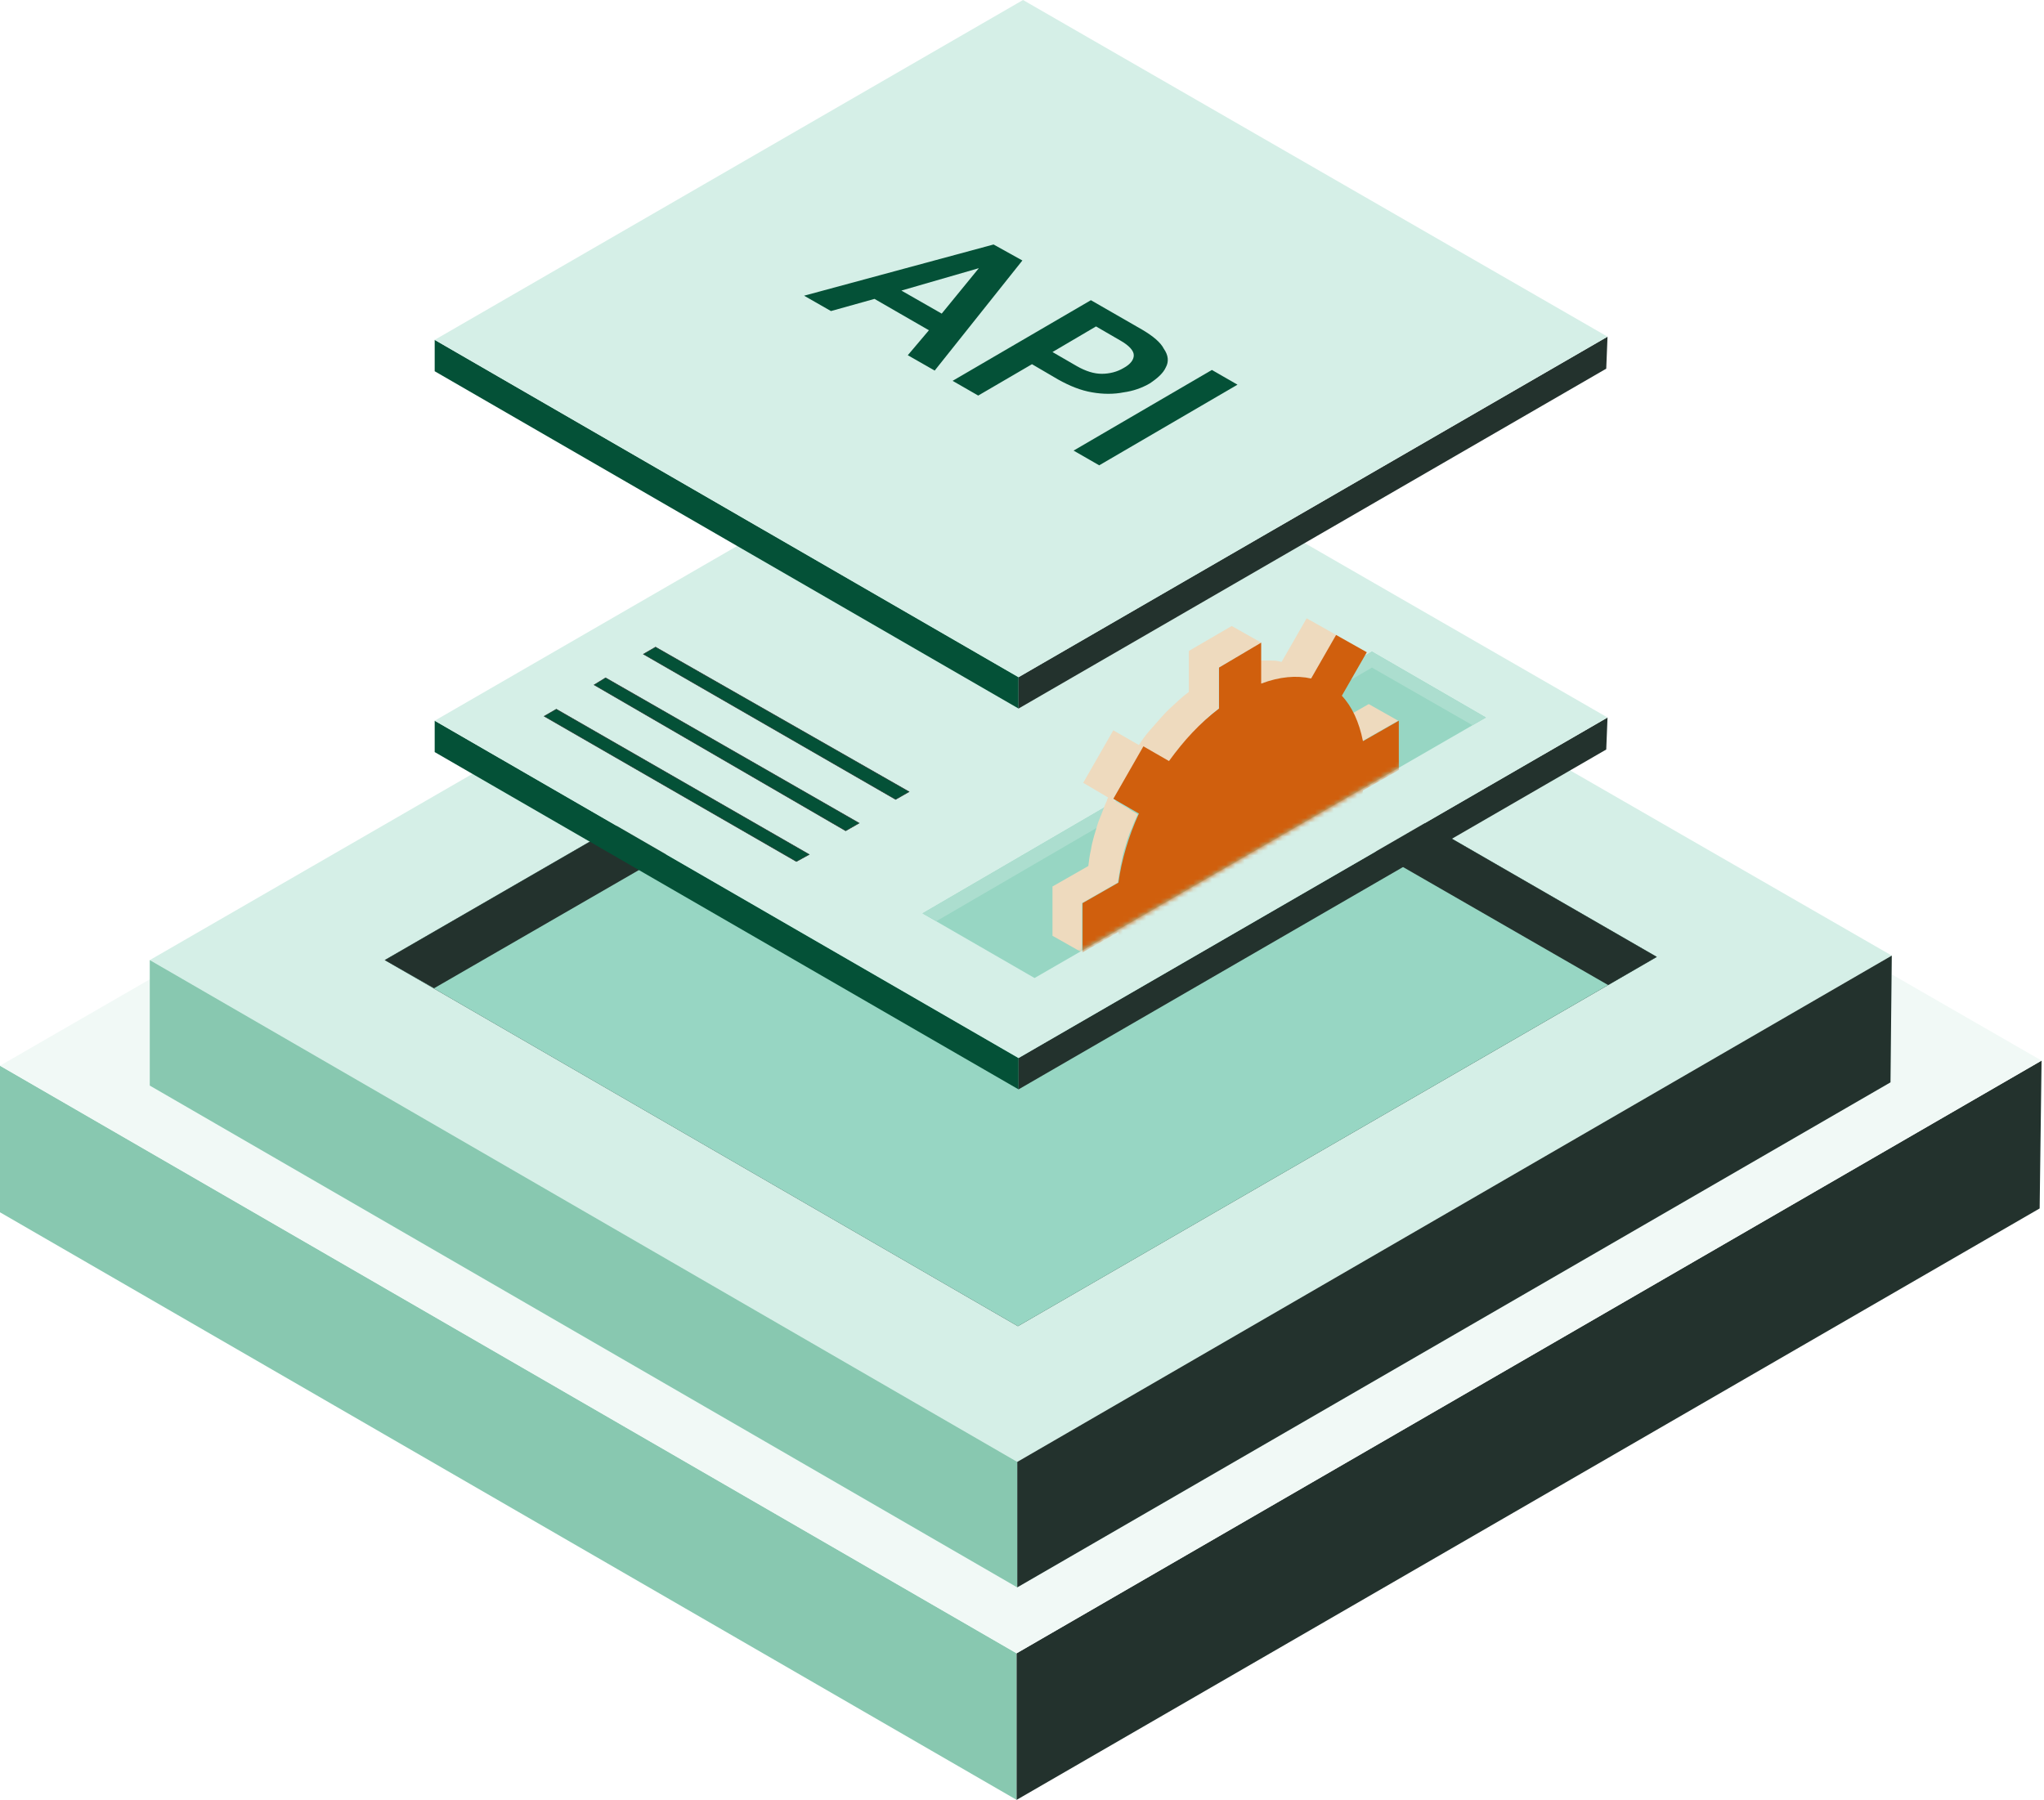 <svg width="436" height="384" viewBox="0 0 436 384" fill="none" xmlns="http://www.w3.org/2000/svg">
<path d="M0 227.37V258.641L216.853 384.001V352.729L0 227.37Z" fill="#88C8B0"/>
<path d="M435.481 226.277L435.072 257.821L216.853 384V352.729L435.481 226.277Z" fill="#23322D"/>
<path d="M218.492 101.327L435.481 226.277L216.853 352.729L0 227.369L218.492 101.327Z" fill="#F1F9F6"/>
<path d="M31.955 204.834V231.6L216.99 338.661V311.895L31.955 204.834Z" fill="#D5EFE7"/>
<path d="M403.527 203.879L403.254 230.917L216.989 338.661V311.896L403.527 203.879Z" fill="#D5EFE7"/>
<path d="M218.355 97.227L403.527 203.878L216.99 311.895L31.955 204.834L218.355 97.227Z" fill="#D5EFE7"/>
<path d="M353.41 204.152L218.218 126.178L82.07 204.835L217.126 282.945L343.031 210.16L353.41 204.152Z" fill="#23322D"/>
<path d="M31.955 204.837V231.603L216.99 338.664V311.898L31.955 204.837Z" fill="#88C8B0"/>
<path d="M403.528 203.88L403.255 230.918L216.991 338.662V311.897L403.528 203.88Z" fill="#23322D"/>
<path d="M218.218 126.18L353.41 204.154L217.126 282.947L82.071 204.837L218.218 126.18Z" fill="#97D6C3"/>
<path d="M218.218 138.333L343.032 210.162L353.41 204.154L218.218 126.18L82.071 204.837L92.586 210.845L218.218 138.333Z" fill="#23322D"/>
<path d="M92.723 153.763V160.454L217.263 232.42V225.729L92.723 153.763Z" fill="#045137"/>
<path d="M342.897 153.079L342.623 159.907L217.264 232.419V225.728L342.897 153.079Z" fill="#23322D"/>
<path d="M218.219 81.251L342.896 153.08L217.263 225.729L92.723 153.763L218.219 81.251Z" fill="#D5EFE7"/>
<path d="M92.723 72.512V79.203L217.263 151.169V144.478L92.723 72.512Z" fill="#045137"/>
<path d="M342.896 71.828L342.623 78.656L217.264 151.168V144.477L342.896 71.828Z" fill="#23322D"/>
<path d="M218.219 0L342.896 71.829L217.263 144.478L92.723 72.512L218.219 0Z" fill="#D5EFE7"/>
<path d="M116.074 152.807L118.668 151.305L172.608 182.303L169.877 183.805L116.074 152.807Z" fill="#045137" stroke="#23322D" stroke-width="0.105" stroke-miterlimit="10"/>
<path d="M126.724 146.116L129.182 144.614L183.258 175.612L180.391 177.251L126.724 146.116Z" fill="#045137" stroke="#23322D" stroke-width="0.105" stroke-miterlimit="10"/>
<path d="M137.239 139.562L139.834 138.059L193.911 168.921L191.043 170.56L137.239 139.562Z" fill="#045137" stroke="#23322D" stroke-width="0.105" stroke-miterlimit="10"/>
<path d="M196.779 194.867L220.677 208.66L316.95 153.081L292.642 139.015L196.779 194.867Z" fill="#97D6C3"/>
<path d="M292.642 142.429L314.082 154.719L316.95 153.081L292.642 139.015L196.779 194.867L199.783 196.506L292.642 142.429Z" fill="#ACDECF"/>
<mask id="mask0_2290_24878" style="mask-type:luminance" maskUnits="userSpaceOnUse" x="223" y="101" width="86" height="106">
<path d="M308.482 157.994L223.953 206.745V137.784L298.923 101.459L308.482 157.994Z" fill="white"/>
</mask>
<g mask="url(#mask0_2290_24878)">
<mask id="mask1_2290_24878" style="mask-type:luminance" maskUnits="userSpaceOnUse" x="232" y="195" width="11" height="14">
<path d="M242.936 208.522L236.654 204.972C234.469 202.651 232.967 199.373 232.148 195.276L238.429 198.827C239.112 202.924 240.751 206.201 242.936 208.522Z" fill="white"/>
</mask>
<g mask="url(#mask1_2290_24878)">
<path d="M242.936 208.522L236.654 204.972C234.469 202.651 232.967 199.373 232.148 195.276L238.429 198.827C239.112 202.924 240.751 206.201 242.936 208.522Z" fill="#EEDABE"/>
</g>
<path d="M280.08 179.847L286.225 183.397L291.687 186.538L285.406 182.987L280.08 179.847Z" fill="#EEDABE"/>
<path d="M290.595 158.133L298.242 153.764L291.961 150.213L284.313 154.583L290.595 158.133Z" fill="#EEDABE"/>
<path d="M231.329 214.122L237.474 217.809L242.936 208.524L236.655 204.837L231.329 214.122Z" fill="#EEDABE"/>
<path d="M291.551 139.153L285.269 135.602L278.714 131.915L273.388 141.201C273.115 141.201 272.842 141.065 272.706 141.065C272.159 140.928 271.613 140.928 271.067 140.928C270.521 140.928 269.975 140.928 269.292 140.928C268.609 140.928 267.926 141.065 267.38 141.065C266.561 141.201 265.878 141.338 265.059 141.611C264.376 141.747 263.556 142.02 262.737 142.294L269.019 145.844C269.838 145.571 270.521 145.298 271.34 145.161C272.159 144.888 272.842 144.752 273.662 144.615C274.344 144.479 275.027 144.478 275.573 144.478C276.12 144.478 276.802 144.478 277.349 144.478C277.895 144.478 278.441 144.615 278.987 144.615C279.26 144.615 279.534 144.752 279.67 144.752L284.996 135.466L291.551 139.153Z" fill="#EEDABE"/>
<path d="M259.869 151.17V142.431L269.019 137.105L262.737 133.555L253.588 138.88V147.62C252.086 148.712 250.72 150.078 249.218 151.444C248.262 152.4 247.306 153.492 246.35 154.584C245.667 155.404 244.848 156.223 244.165 157.179C243.756 157.725 243.346 158.271 242.936 158.954L237.474 155.813L231.056 167.011L236.382 170.152C236.245 170.425 236.108 170.562 236.108 170.835C235.699 171.654 235.426 172.473 235.153 173.156C234.879 173.976 234.47 174.795 234.197 175.614C233.924 176.57 233.65 177.39 233.377 178.345C233.104 179.301 232.831 180.394 232.694 181.35C232.421 182.442 232.285 183.671 232.148 184.764L224.501 189.133V199.648L230.783 203.199V192.684L238.43 188.314C238.566 187.222 238.84 185.993 238.976 184.9C239.249 183.944 239.386 182.852 239.659 181.896C239.932 180.94 240.205 180.121 240.478 179.165C240.751 178.345 241.024 177.526 241.434 176.707C241.707 175.887 242.117 175.068 242.39 174.385C242.527 174.112 242.663 173.839 242.663 173.702L237.337 170.562L243.756 159.5L249.218 162.641C249.628 162.095 250.037 161.549 250.447 160.866C251.13 159.91 251.813 159.091 252.632 158.271C253.588 157.179 254.544 156.223 255.5 155.131C256.865 153.629 258.367 152.263 259.869 151.17Z" fill="#EEDABE"/>
<path d="M269.018 137.105V145.844C272.979 144.342 276.529 144.069 279.67 144.752L284.995 135.466L291.55 139.153L286.225 148.439C288.409 150.76 289.911 154.038 290.731 158.134L298.378 153.765V164.28L290.731 168.649C290.048 173.565 288.546 178.618 286.361 183.398L291.823 186.538L285.405 197.736L279.943 194.595C276.802 198.965 273.252 202.789 269.291 205.793V214.533L260.142 219.858V211.119C256.182 212.621 252.631 212.894 249.491 212.211L244.165 221.497L237.61 217.81L242.936 208.524C240.751 206.203 239.249 202.925 238.566 198.829L230.919 203.198V192.683L238.566 188.314C239.249 183.398 240.751 178.345 242.936 173.565L237.473 170.425L243.892 159.227L249.354 162.368C252.495 157.998 256.045 154.174 260.005 151.17V142.43L269.018 137.105Z" fill="#D05F0D"/>
</g>
<path d="M263.964 82.07L234.468 99.276L229.006 96.135L258.502 78.929L263.964 82.07Z" fill="#045137"/>
<path d="M248.672 78.384C248.126 79.613 246.897 80.706 245.258 81.798C243.619 82.754 241.708 83.437 239.659 83.71C237.611 84.12 235.289 84.12 232.968 83.71C230.51 83.3 228.188 82.344 225.73 80.979L220.131 77.701L208.661 84.393L203.198 81.252L232.695 64.046L243.619 70.327C245.941 71.693 247.579 73.058 248.262 74.424C249.218 75.79 249.355 77.155 248.672 78.384ZM235.016 79.75C236.655 79.75 238.294 79.34 239.659 78.521C241.161 77.701 241.844 76.746 241.844 75.79C241.844 74.834 240.888 73.741 238.976 72.649L233.787 69.644L224.501 75.107L229.69 78.111C231.602 79.204 233.377 79.75 235.016 79.75Z" fill="#045137"/>
<path d="M218.082 55.576L199.373 79.064L193.638 75.787L198.144 70.461L186.537 63.77L177.251 66.364L171.516 63.087L211.937 52.162L218.082 55.576ZM192.272 61.994L200.875 66.91L208.796 57.215L192.272 61.994Z" fill="#045137"/>
</svg>
